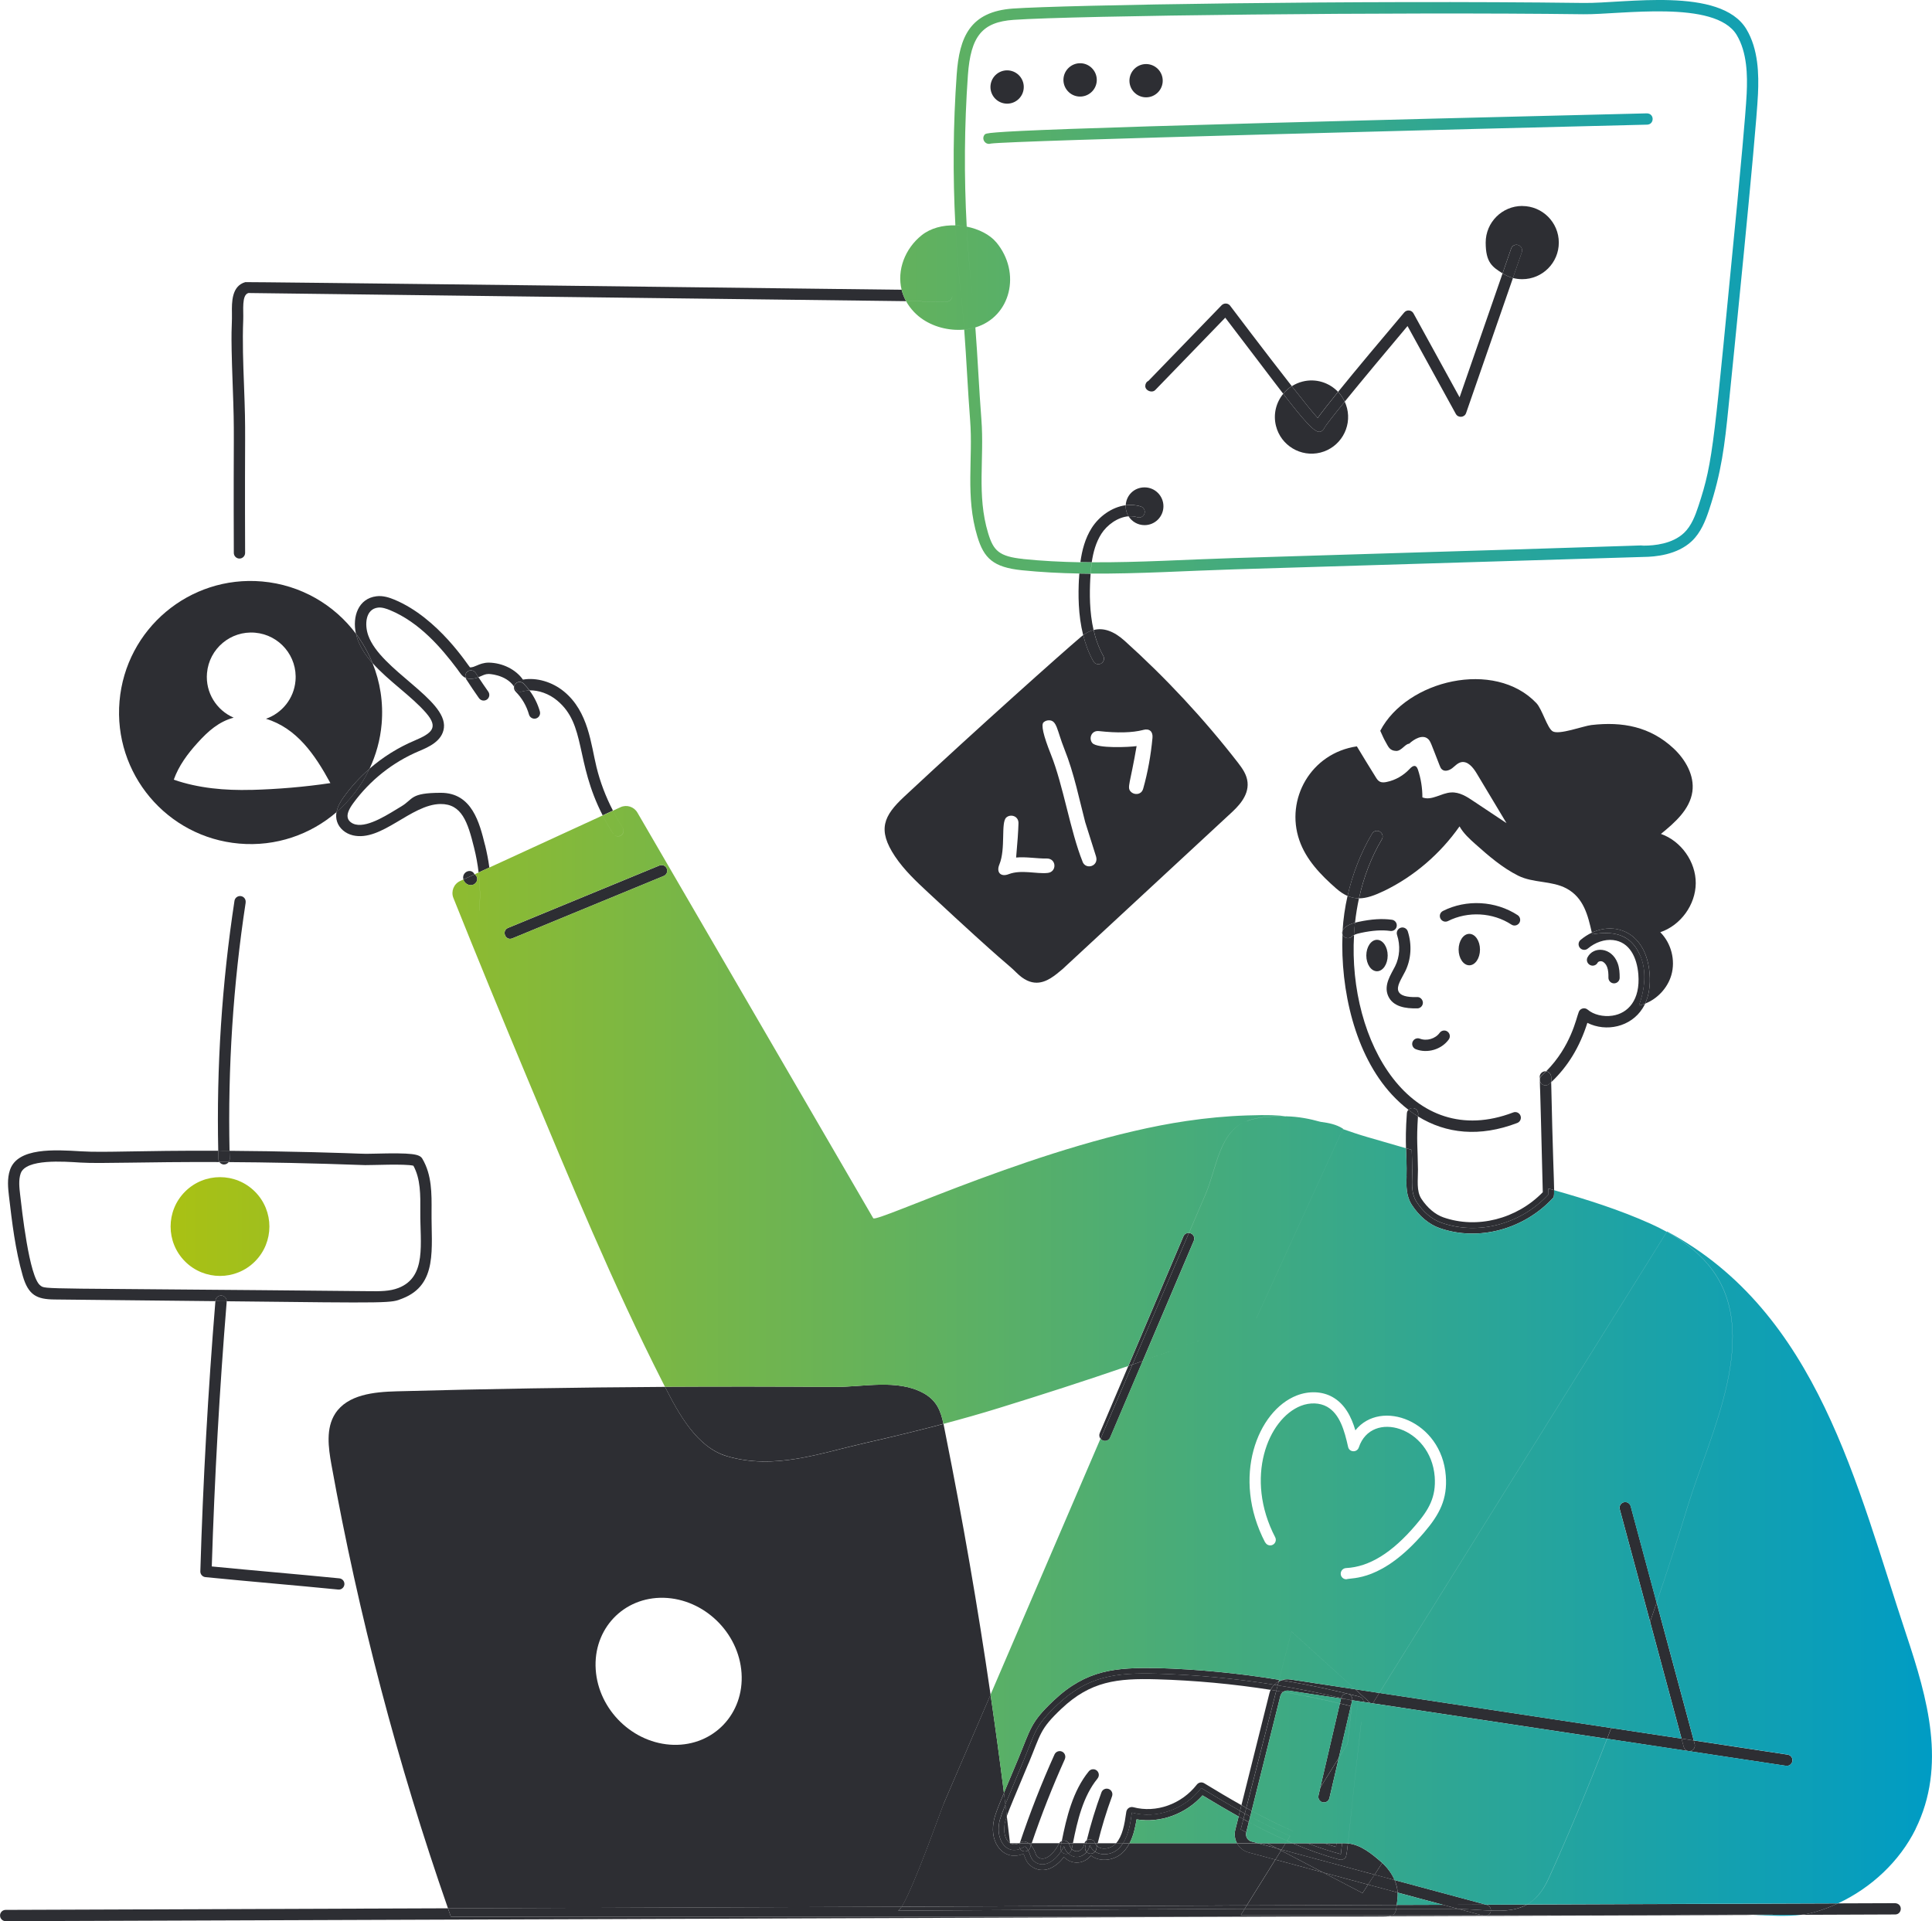 <?xml version="1.0" encoding="UTF-8"?>
<svg id="Layer_1" data-name="Layer 1" xmlns="http://www.w3.org/2000/svg" version="1.1" xmlns:xlink="http://www.w3.org/1999/xlink" viewBox="0 0 3796.8 3775.9">
  <defs>
    <style>
      .cls-1 {
        fill: url(#Nieuw_verloopstaal_1);
      }

      .cls-1, .cls-2, .cls-3 {
        stroke-width: 0px;
      }

      .cls-2 {
        fill: none;
      }

      .cls-3 {
        fill: #2d2e33;
      }
    </style>
    <linearGradient id="Nieuw_verloopstaal_1" data-name="Nieuw verloopstaal 1" x1="335.2" y1="1882.7" x2="3796.8" y2="1882.7" gradientUnits="userSpaceOnUse">
      <stop offset="0" stop-color="#a9c114"/>
      <stop offset="1" stop-color="#009cc4"/>
    </linearGradient>
  </defs>
  <path class="cls-2" d="M1304.4,3140.2c-79.1-1.9-138.9,61.2-133.7,141,5.3,79.8,73.8,146,152.9,148,79.1,1.9,138.9-61.2,133.6-141-5.3-79.8-73.8-146-152.9-148Z"/>
  <path class="cls-2" d="M1942,1047.9c10.3,34.2,21.1,45.8,68.9,50.7,37.1,3.8,74.7,5.7,112.4,6.4,3.1-23.3,9.3-47,22.4-67.5,14-21.9,39.1-40.7,66.6-44.4,1-19.6,17.2-35.1,37-35.1s37.1,16.6,37.1,37.1-16.6,37.1-37.1,37.1-24.8-6.9-31.4-17.3c-21.6,1.7-42.4,17.2-53.5,34.6-10.6,16.6-15.9,35.9-18.8,55.9,93.1.5,187.4-5.5,279.1-8.3,1023.4-31.1,762.7-24.4,805.8-24.4s56-3.4,78.9-25.1c14.6-13.9,22.2-34.4,28.2-52.5,30.3-91.4,30-121.9,76.9-601.2,3.6-37.9,16.1-169.3,18-209.6,1.7-35.8,1-81.2-19.7-115.4-42.3-69.8-228.4-39.8-301.1-40.6-366.5-4.7-1000.7,2.6-1119.7,11-61.8,4.4-84.5,31.9-90,109.1-7,98.8-7.8,198.3-2.3,297.4,24,4.8,45.7,15.8,58.3,31,49.6,59.9,28.3,146.3-41.1,167.2,4.7,60.3,7.1,120.4,11.8,180.1,6.1,78.2-9.4,149.2,13.3,224.1ZM2991.6,548.7c-6.4,0-12.6-.8-18.4-2.4l-92.1,265.5c-3.2,9.2-15.7,9.9-20.2,1.7l-94.9-172.7c-39.1,46.3-89,106.1-123.4,148.5,1.9,4,3.4,8.3,4.5,12.8,9.7,38.5-13.7,77.6-52.3,87.3-38.5,9.7-77.6-13.7-87.3-52.3-5.8-23,.2-46.2,14.2-63.2-27.8-36-64.8-85.5-113.9-149.5l-137.5,142.1c-6.4,6.6-19.7,1.4-19.7-7.7s2.4-8.5,6.2-10.2l143.9-148.7c4.2-4.4,11.7-4.6,16.1.2.2.2,69.7,92.3,121.8,158.9,6.4-4.1,13.5-7.2,21.2-9.1,26.1-6.6,52.4,2.1,69.7,20.3,35.5-43.9,85.3-103.2,129.9-156,5.1-6,14.5-4.9,18.2,1.8l90.6,165,84.5-243.6c-19.9-12.8-33.1-35.1-33.1-60.6,0-39.7,32.2-71.9,71.9-71.9s71.9,32.2,71.9,71.9-32.2,71.9-71.9,71.9ZM2242.7,127.4c17.3-5.3,35.6,4.5,40.8,21.8,5.3,17.3-4.5,35.6-21.8,40.8-17.3,5.3-35.6-4.5-40.8-21.8-5.3-17.3,4.5-35.6,21.8-40.8ZM2101.1,132.5c13.6-11.9,34.2-10.6,46.2,2.9,11.9,13.6,10.6,34.2-2.9,46.2-13.6,11.9-34.2,10.6-46.2-2.9-11.9-13.6-10.6-34.2,2.9-46.2ZM1964,142c16-8.4,35.8-2.2,44.2,13.8,8.4,16,2.2,35.8-13.8,44.2-16,8.4-35.8,2.2-44.2-13.8-8.4-16-2.2-35.8,13.8-44.2ZM1947.1,282.1c-10.7,3.5-19.1-9.4-11.9-17.8,4.2-4.9,9-10.4,1301.2-41.6,15.3.4,14.7,21.8.5,22.2-346.8,8.4-1250.4,31.2-1289.9,37.2Z"/>
  <path class="cls-2" d="M2146.9,1460.5c9.7,10.9,72.5,8,86.9,5.9-12.7,74.3-19.2,80.9-11.8,89.2,5,5.6,14.6,6.9,20.5,1.6,2-1.8,3.5-4.4,4.4-7.8,8.9-31.8,14.9-65,18.1-99.5,1-11.9-5.7-18.7-18.4-15.3-21.5,5.5-50.4,6.3-86.7,2.2-15.3-1.8-20.7,15-13,23.6Z"/>
  <path class="cls-2" d="M2132.8,1616c-11-41.1-21.8-96.1-41-143.9-14.8-37-14.4-56.3-30.1-56.4-4,0-7.6,1.2-10.6,3.8-5.5,4.5-.8,25.7,14.3,63.4,24.1,60.4,38.1,150.8,62.2,210.6,6.3,16.8,32.6,9,26.5-10.4l-21.2-67.1Z"/>
  <path class="cls-2" d="M440.6,2288.6c-.1,0-.2,0-.3,0-3.8,0-7.1-1.9-9.1-4.8-150-.6-232.8,3.5-273.1,1-32.6-2-107.3-7.9-117.5,21.4-4.4,12.8-2.6,28.3-1,41.9,3.2,27.2,17.7,162.3,39.7,178.3,11.5,8.3-13,4.6,647.7,11.2,19.2.2,39,.4,56.2-6.4,55.9-22,42.2-87.3,42.8-149.9.3-33,.6-64.3-13.6-90.3-15.5-4.1-83.9-.9-94.8-1.2-106.3-3.9-194.9-5.5-268.2-5.9-1.9,2.8-5.1,4.6-8.8,4.7ZM501,2479.3c-37.9,37.9-99.4,37.9-137.3,0-37.9-37.9-37.9-99.4,0-137.3,37.9-37.9,99.4-37.9,137.3,0,37.9,37.9,37.9,99.4,0,137.3Z"/>
  <path class="cls-2" d="M2486.5,3031.4c2.8,5.4,9.4,7.5,14.8,4.7s7.5-9.4,4.7-14.8c-60.6-116.5-14.5-232.7,50.6-258.3,17.8-6.9,37-6.2,51.3,1.8,25.1,14.1,34.2,46.7,41.4,78.9,2.3,11,17.6,11.6,21.1,1,24.8-74.4,141.3-40.7,149.1,57.5,3,40.1-11.6,65.2-37.4,95.2-46.5,54.6-91.3,82.2-136.9,84.5-6,.3-10.7,5.6-10.4,11.6.3,5.9,5.1,10.4,11,10.4,11.5-3.7,70.2,4.9,153-92.1,30-35.1,46.1-65.2,42.5-111.3-8.2-107.8-127.6-152.2-177.7-89.3-7.9-26.6-20.5-51.8-45.2-65.6-20-11.2-46.2-12.2-70-2.9-77,29.9-128.9,160.7-62.1,288.9Z"/>
  <path class="cls-2" d="M522.7,1412.6c31.3-11.1,54.9-39.5,58-74.7,4.2-48-31.4-90.3-79.4-94.5-48-4.2-90.3,31.4-94.5,79.4-3.3,38.4,18.8,73.2,52.4,87.6-28.9,7.7-49.9,26.2-70.9,49.4-19.4,21.5-37.1,45.2-46.8,72.5,48.7,17,100.8,21.4,152.4,20,51.6-1.4,104.3-5.8,155.4-13.4-30.5-56.1-66.1-107.9-126.6-126.4Z"/>
  <path class="cls-2" d="M1094.5,1376.7c-15.7-13-35.9-20.1-54-19.7,9.3,12.4,16.2,26.4,20.5,41.4,1.7,5.9-1.8,12-7.7,13.7-5.8,1.7-12-1.7-13.7-7.7-4.8-17-13.9-32.7-26.4-45.2-2.6-2.6-3.6-6.3-3-9.7-16.2-24.5-51.9-25.1-50.5-24.7-5.1,0-8.8,1.7-13.6,3.8-1.8.8-3.8,1.7-5.9,2.5,6.3,9.5,12.7,19,19.3,28.3,3.5,5,2.3,11.9-2.7,15.5-5.1,3.6-12,2.3-15.5-2.7-8.7-12.3-17.1-24.8-25.3-37.5-.5-.8-.9-1.6-1.1-2.4-7.7-3.3-11.5-10.7-16.6-17.6-30.8-41.1-73.7-91.3-131.7-115.4-7-2.9-16-6.1-24-5.1-24.4,3-26.6,33.3-19,54.7,24.1,67.8,155.1,125.8,148.7,181.5-3,26.5-30.7,38.1-49.1,45.9-51.5,21.8-96.2,57.1-129.1,102.3-9.5,13.1-12.9,22.5-10.5,29.8,1.8,5.6,7.7,10.3,15,12,26.1,6.1,67.2-22,90.1-35.6,24.1-14.3,49.7-26.6,77.7-26.6,61.3,0,75.9,59.3,86.6,102.6,3.7,14.8,6.5,29.6,8.5,44.4l222.7-102.4c-54.8-106.4-32-178.3-89.8-226Z"/>
  <path class="cls-2" d="M750,1422.7c-2.7,31.6-11.1,61.4-23.9,88.4,26.3-22.9,56.1-41.6,88.5-55.3,34.7-14.6,47.5-25.5,23-54.1-28.3-32.9-74-62.9-105.6-98.5,14.9,36.7,21.6,77.3,17.9,119.4Z"/>
  <path class="cls-2" d="M2161.4,2816.4c2.1-4.9,26.6-62.5,56.1-131.8-84.6,29.2-169.7,56.5-254.4,82.7-36.1,11.2-72.4,21.4-108.8,31.1,1.5,7,2.8,14.3,4.3,21.9,33.1,165.5,62.7,335.4,88.2,510.3,62.3-145,142.4-331.4,216.1-503.1-2.4-3.1-3.1-7.4-1.4-11.2Z"/>
  <path class="cls-2" d="M3026.1,2121.3c0-1.4,0-2.9,0-4.5-.1-6.1,4.7-11.2,10.9-11.3.5,0,1,0,1.6,0,49-49.5,59.2-104.8,63.7-115.7,2.2-7.9,11.8-10.7,17.9-5.4,11.4,9.8,30.4,14.5,48.5,11.8,30.9-4.6,55-30.9,51-81.1-2.6-32.9-17-64-49.6-67.5-16.7-1.8-35.1,4.4-49.6,16.6-4.7,3.9-11.7,3.4-15.6-1.3-4-4.7-3.4-11.7,1.3-15.6,7-5.9,14.4-10.6,22.1-14.2-7.6-33.8-15.9-68.6-49.6-86.8-29.2-15.7-65.1-10.4-95.1-25.2-31.1-15.6-57.8-38.6-83.8-61.8-11.9-10.4-23.8-21.3-31.5-35.1-37.7,53.7-89.3,98.3-148.3,126.8-18.5,8.8-34.2,14.6-49.2,14.6-3.5,15.8-6.1,31.8-7.8,48,2.1-.6,4.4-1.2,6.9-1.7,25.6-5.5,46.4-6.8,65.7-4.1,6.1.8,10.3,6.4,9.5,12.5-.8,6.1-6.4,10.3-12.5,9.5-16.6-2.3-35-1.1-58,3.8-4.6,1-9.6,2.2-13.6,4.2-12.2,209.7,112.2,425.3,312.8,348.6,5.7-2.2,12.1.7,14.3,6.4,2.2,5.7-.7,12.1-6.4,14.3-73.8,28.2-139.8,21.2-194.9-12.8-3.3,48.1-.6,60.1,0,104.2.1,21.2-3.3,42.4,6.7,57.7,11.6,17.7,27.3,31,43.2,36.5,66.3,23.2,144.2,3.3,195.4-49.4-6.7-271.9-5-181.5-5.8-219.9,0-.7,0-1.4,0-2.1ZM3120,1881.8c11.4-22.4,47.3-20.3,59.1,11.1,3.7,9.7,4.1,19.6,4.1,29,0,6.1-5,11-11.1,11h0c-6.1,0-11.1-5-11-11.1,0-7.2-.3-14.7-2.6-21-2.1-5.5-5.9-9.8-10-11.1-3.2-1.1-7.4.1-8.5,2.4-2.8,5.4-9.4,7.6-14.9,4.8-5.5-2.8-7.6-9.5-4.8-14.9ZM2706.1,1908.9c-11.6,0-21-13.8-21-30.9s9.4-30.9,21-30.9,21,13.8,21,30.9-9.4,30.9-21,30.9ZM2728.2,1957.6c-9.6-21.6,5.6-42.6,13.6-58.5,9.2-18.4,10.5-40.9,3.8-61.7-1.9-5.8,1.3-12.1,7.1-14,5.7-1.9,12.1,1.3,14,7.1,8.5,26.3,6.7,54.9-5,78.5-7.5,15-17.8,29.3-13.2,39.6,3.6,8.1,15.2,11.6,36.5,11.1,5.7-.7,11.2,4.7,11.4,10.8.2,6.1-4.7,11.2-10.8,11.4-23,.7-47.9-3.1-57.3-24.2ZM2847.2,2043c-14.2,19.7-42,28-64.8,19.1-5.7-2.2-8.5-8.7-6.3-14.4,2.2-5.7,8.7-8.5,14.4-6.3,13.4,5.2,30.4.2,38.8-11.4,3.6-5,10.5-6.1,15.5-2.5,5,3.6,6.1,10.5,2.5,15.5ZM2887.5,1897.3c-11.6,0-21-13.8-21-30.9s9.4-30.9,21-30.9,21,13.8,21,30.9-9.4,30.9-21,30.9ZM2985.7,1813.9c-3.4,5.1-10.2,6.6-15.4,3.2-36.6-24-85.6-26.7-124.6-7-5.5,2.8-12.1.6-14.9-4.9-2.8-5.5-.6-12.1,4.9-14.9,46-23.3,103.6-20,146.8,8.2,5.1,3.4,6.6,10.2,3.2,15.4Z"/>
  <path class="cls-2" d="M2056.8,1687.3c-18.2.4-40.6-3.8-59.9-1.9,2.7-29.5,4.2-51.7,4.6-66.6.9-15.2-15.6-19.6-23.9-12.1-11.1,10-.7,61-13.6,92.3-6.6,15.8,3,25.2,18.5,19,24.6-9.3,54.4,0,76.1-2.3,18.8-1.6,17.9-28.8-1.8-28.4Z"/>
  <path class="cls-2" d="M2497.1,3321.3c-74.2-11.6-149-18.5-223.7-20.7-78.2-2.2-130.1,3.7-187.4,57.8-42.9,40.4-40.4,49.2-64.6,107.3-25.6,61.6-37.3,88.7-42.8,104,2.1,17.6,4.2,35.2,6.3,52.8.2.1.4.2.6.3h16.9c.6-.3,1.3-.6,1.9-1,19.8-59,42.6-117.4,68-173.6,2.5-5.6,9.1-8.1,14.7-5.5,5.6,2.5,8.1,9.1,5.5,14.7-24.2,53.7-46.1,109.3-65.2,165.5h54.1c1.3-2.2,3.1-3.6,5.2-4.5,9-45.2,21.4-98.2,53.1-136.9,3.9-4.7,10.9-5.4,15.6-1.5,4.7,3.9,5.4,10.9,1.5,15.6-28.5,34.8-39.7,82.9-48.5,127.3h22.7c.8-2.7,2.6-4.7,4.7-6,7.8-31.9,17.5-63.5,28.8-94.1,2.1-5.7,8.5-8.7,14.2-6.6,5.7,2.1,8.7,8.5,6.6,14.2-11.1,30.1-20.6,61.1-28.2,92.4h35.9c12.7-14.6,16.7-36.6,20.1-61.8.9-6.7,7.5-10.9,13.8-9.2,44.7,11.9,94.9-5.9,124.8-44.4,3.5-4.5,9.7-5.6,14.5-2.7,23.3,14.2,47.8,28.8,73.2,43.1l54.9-219.6c.6-2.4,1.5-4.8,2.5-7Z"/>
  <path class="cls-3" d="M953.1,1660.8c-10.7-43.4-25.4-102.6-86.6-102.6s-53.7,12.3-77.7,26.6c-22.9,13.6-64.1,41.8-90.1,35.6-7.3-1.7-13.2-6.4-15-12-2.4-7.3,1-16.8,10.5-29.8,33-45.1,77.6-80.5,129.1-102.3,18.3-7.7,46-19.4,49.1-45.9,6.4-55.7-124.7-113.6-148.7-181.5-7.6-21.4-5.4-51.7,19-54.7,8-1,17,2.2,24,5.1,58,24.1,100.8,74.3,131.7,115.4,5.2,6.9,8.9,14.3,16.6,17.6-1.6-4.7,0-10.1,4.4-13,5.2-3.3,12-1.8,15.3,3.3,1.8,2.8,3.7,5.6,5.5,8.4,2.1-.8,4.1-1.7,5.9-2.5,4.8-2.1,8.5-3.8,13.6-3.8-1.5-.4,34.3.2,50.5,24.7.4-2.2,1.4-4.3,3.1-6,4.3-4.3,11.4-4.3,15.7,0,4.2,4.2,8,8.7,11.6,13.4,18.1-.4,38.3,6.7,54,19.7,57.8,47.7,35,119.6,89.8,226l20.2-9.3c-14.2-27.4-25.1-56-32.3-85.4-11.1-45-15.6-108.8-63.7-148.5-23.5-19.4-54.4-28.2-80.9-23.6-14-19.9-40-33-67.4-33.4-9.9.1-17.4,3.1-23.3,5.7-10.5,4.7-11.4,3.2-13.3,3.7-3-2.3-61.9-97.2-148.7-133.2-9.5-3.9-22.2-8.3-35.2-6.6-35.5,4.4-47.8,39.7-40.3,73.6,13.2,17.6,24.1,36.9,32.5,57.5,31.6,35.6,77.3,65.6,105.6,98.5,24.5,28.5,11.7,39.4-23,54.1-32.4,13.7-62.2,32.4-88.5,55.3-15.6,32.8-37.8,61.7-64.8,85-1.1,6.2-1,12.6,1.2,19.2,4.3,13,16.2,23.2,31.1,26.7,56.4,13.1,113.8-60.7,171.8-61.6,42-.5,53.8,35.1,66.4,86.4,4,16,6.9,32,8.8,48.1l21.1-9.7c-2-14.8-4.9-29.6-8.5-44.4Z"/>
  <path class="cls-3" d="M3304.6,3417.1l24,3.6-72.9-270.8c-4.3,12.5-8.6,25-12.9,37.5l61.8,229.7Z"/>
  <path class="cls-3" d="M3191,2952.6c-5.9,1.6-9.4,7.7-7.8,13.6l59.6,221.2c4.3-12.5,8.6-25,12.9-37.5l-51-189.5c-1.6-5.9-7.6-9.4-13.6-7.8Z"/>
  <path class="cls-3" d="M2162.8,2827.7c21.6-50.3,42.7-99.4,62.6-145.8-2.7.9-5.3,1.9-8,2.8-29.4,69.3-53.9,126.9-56.1,131.8-1.7,3.9-1,8.1,1.4,11.2Z"/>
  <path class="cls-3" d="M2162.8,2827.7c1.1,1.4,2.6,2.6,4.3,3.4,5.6,2.4,12.1,0,14.6-5.7,2.4-5.4,31.2-73.2,64-150.5-6.8,2.4-13.5,4.7-20.3,7.1-19.9,46.4-41,95.5-62.6,145.8Z"/>
  <path class="cls-3" d="M2336.6,2423.2c-4.6-.3-9,2.3-10.9,6.7-1,2.3-61,143.6-108.2,254.7,2.7-.9,5.3-1.8,8-2.8,45.4-105.7,84.8-197.5,111.1-258.7Z"/>
  <path class="cls-3" d="M2245.7,2674.8c44.6-104.9,96.6-227.5,100.4-236.2,2.4-5.6-.2-12.1-5.9-14.5-1.2-.5-2.4-.8-3.7-.8-26.3,61.2-65.7,153-111.1,258.7,6.8-2.3,13.5-4.7,20.3-7.1Z"/>
  <path class="cls-3" d="M2924.8,3763.8c-1.5,1-3.3,1.6-5.1,1.8,206.7-.7,387.8-1.4,526.4-1.9-7.7-.3-15.3-.5-22.8-.5-137.1,0-226.6.4-498.4.6Z"/>
  <path class="cls-3" d="M3539.7,3763.4c97.3-.3,162.2-.6,184.7-.7,13.7,0,15.7-21,0-22.2l-112.3.4c-15,7-30.4,12.7-46.1,17.2-8.4,2.4-17.2,4.1-26.2,5.2Z"/>
  <path class="cls-3" d="M2910.7,3763.8c-51.2,0-108.7,0-173.9.1-2,1.1-4.5,1.9-7.7,2.3,64.9-.2,128-.5,188.9-.7-.7,0-1.3-.2-2-.3l-5.2-1.4Z"/>
  <path class="cls-3" d="M880.3,3750.6l-869.2,3.1c-6.1,0-11.1,5-11,11.1,0,6.1,5,11.1,11.1,11.1,111.8-.4,1499.7-5.3,2548.2-9H886c-1.9-5.4-3.8-10.8-5.7-16.2Z"/>
  <path class="cls-3" d="M2853.1,3751.6h-109.2c-1.1,6-2.9,10-7.2,12.3,65.2,0,122.7,0,173.9-.1l-44.8-12.1c-4.2-.1-8.4-.2-12.7-.2Z"/>
  <path class="cls-3" d="M2929.9,3755.1c0,.8-.2,1.6-.4,2.3-.7,2.7-2.5,5-4.7,6.4,271.8-.2,361.3-.6,498.4-.6s15.1.2,22.8.5c33.9-.1,65.2-.2,93.7-.3,9-1.1,17.7-2.8,26.2-5.2,15.7-4.5,31.1-10.3,46.1-17.2l-611,2.2c-20.2,11.4-43.9,13-71.1,12Z"/>
  <path class="cls-3" d="M2921.7,3743.8c5.1,1.4,8.4,6.2,8.2,11.3,27.2,1,50.9-.5,71.1-12l-80.9.3,1.6.4Z"/>
  <path class="cls-3" d="M2743.9,3751.6h109.2c4.3,0,8.5,0,12.7.2l-30-8.1-90.9.3c-.3,2.8-.6,5.3-1,7.6Z"/>
  <path class="cls-3" d="M2785.5,1981.9c6.1-.2,10.9-5.3,10.8-11.4-.2-6.1-5.7-11.5-11.4-10.8-21.2.5-32.9-3.1-36.5-11.1-4.6-10.3,5.7-24.6,13.2-39.6,11.7-23.6,13.5-52.2,5-78.5-1.9-5.8-8.2-9-14-7.1-5.8,1.9-9,8.2-7.1,14,6.8,20.8,5.4,43.3-3.8,61.7-7.9,15.9-23.2,36.9-13.6,58.5,9.4,21.1,34.3,24.9,57.3,24.2Z"/>
  <path class="cls-3" d="M2982.5,1798.6c-43.2-28.2-100.7-31.5-146.8-8.2-5.5,2.8-7.7,9.4-4.9,14.9,2.8,5.5,9.4,7.7,14.9,4.9,39.1-19.7,88-17,124.6,7,5.1,3.4,12,1.9,15.4-3.2,3.3-5.1,1.9-12-3.2-15.4Z"/>
  <path class="cls-3" d="M2775.5,2298.6c.1,22.2-3.7,45,8.5,63.7,12,18.5,29.2,34.2,48.9,40.9,72.2,25.2,155.8,3.1,210.2-55.6-.1-4-.1-7.8-.3-11.7,3.8,1.1,7.6,2.1,11.4,3.2-.2-20.7-2.8-72.6-5.8-212.3-1.3,1.2-2.5,2.4-3.8,3.5-4.5,4.1-11.5,3.8-15.7-.8-1.6-1.8-2.6-4-2.8-6.2.8,38.4-.9-51.9,5.8,219.9-51.2,52.7-129.1,72.6-195.4,49.4-15.9-5.5-31.6-18.8-43.2-36.5-10-15.3-6.6-36.6-6.7-57.7-.5-44.1-3.2-56.1,0-104.2-6.4-4-12.7-8.3-18.8-13-1.7,1.8-2.8,4.2-3,6.8-2.3,31.1-2.2,51.2-1.7,68.7,3.8,1.1,7.5,2.2,11.3,3.3.3,12.9.9,25.7,1,38.6Z"/>
  <path class="cls-3" d="M3026,2116.8c0,1.7,0,3.2,0,4.5.2-2.7,1.4-5.4,3.6-7.4,3-2.8,5.9-5.6,8.7-8.4-.5,0-1-.1-1.6,0-6.1.1-11,5.2-10.9,11.3Z"/>
  <path class="cls-3" d="M2764.2,2311.5c-.6,19.2-1.1,39,10.5,56.8,14.4,22.1,33.8,38.2,54.5,45.4,77,26.9,166,1.9,222-58.5,2.3-2.4,3.1-2.8,2.9-16.1-3.8-1.1-7.6-2.1-11.4-3.2.1,4,.1,7.8.3,11.7-54.4,58.7-138.1,80.8-210.2,55.6-19.7-6.7-36.8-22.4-48.9-40.9-12.2-18.6-8.4-41.5-8.5-63.7-.1-12.9-.7-25.7-1-38.6-3.8-1.1-7.5-2.2-11.3-3.3.5,18.1,1.6,33.3,1,54.8Z"/>
  <path class="cls-3" d="M3222.6,1876.4c-18.9-42.2-54.4-46.7-93.6-40.1-.2-1.1-.5-2.2-.7-3.2-7.7,3.6-15.1,8.3-22.1,14.2-4.7,3.9-5.3,10.9-1.3,15.6,4,4.7,11,5.3,15.6,1.3,14.5-12.2,33-18.5,49.6-16.6,32.6,3.6,47,34.7,49.6,67.5,4,50.2-20.1,76.5-51,81.1-18.1,2.7-37.1-2-48.5-11.8-6.1-5.3-15.8-2.4-17.9,5.4-4.5,10.9-14.7,66.2-63.7,115.7,5.2.6,9.6,5.2,9.8,10.8,0,3.5.1,7,.2,10.5,32.7-30.9,55.9-69.1,70.9-116.5,36.8,18.5,85.2,8.3,108.5-28.5,1.9-2.9,3.5-6,5.1-9.3-3.9,1.5-8,2.8-12.1,3.7,11.6-32.1,15.8-68.8,1.8-99.9Z"/>
  <path class="cls-3" d="M3026.2,2123.4c0-.6,0-1.3,0-2.1,0,.7,0,1.4,0,2.1Z"/>
  <path class="cls-3" d="M3038.5,2105.5c-2.8,2.8-5.7,5.6-8.7,8.4-2.2,2-3.4,4.7-3.6,7.4,0,.7,0,1.4,0,2.1.3,2.2,1.2,4.4,2.8,6.2,4.1,4.5,11.1,4.9,15.7.8,1.3-1.2,2.6-2.3,3.8-3.5,0-3.4-.1-6.9-.2-10.5-.1-5.6-4.6-10.1-9.8-10.8Z"/>
  <path class="cls-3" d="M2776.8,2177.8c6.1.4,10.7,5.8,10.3,11.9-.1,1.6-.2,3.1-.3,4.6,55.1,34,121.1,41,194.9,12.8,5.7-2.2,8.6-8.6,6.4-14.3-2.2-5.7-8.6-8.6-14.3-6.4-200.6,76.7-325.1-138.9-312.8-348.6-1.7.8-3.2,1.8-4.4,3-6.4,6.1-15.9,2.4-18.3-4.4-4.3,108,24,236.1,97.2,315.1,10.3,11.1,21.2,21.1,32.6,29.8,2.2-2.4,5.5-3.8,8.9-3.5Z"/>
  <path class="cls-3" d="M2662.9,1813.5c1.8-16.1,4.4-32.2,7.8-48-7.6,0-14.9-1.4-22.5-4.6-5.1,22.6-8.4,45.5-9.7,68,2.3-5.4,9.4-11.2,24.4-15.4Z"/>
  <path class="cls-3" d="M2787,2189.7c.4-6.1-4.1-11.4-10.3-11.9-3.4-.3-6.6,1.1-8.9,3.5,6.1,4.7,12.4,9,18.8,13,.1-1.5.2-3,.3-4.6Z"/>
  <path class="cls-3" d="M2638.5,1828.9c-1.1,2.7-1.1,5.2-.4,7.4,0-.6,0-1.2,0-1.8,0-1.9.2-3.8.3-5.7Z"/>
  <path class="cls-3" d="M2732.4,1829.7c6.1.8,11.7-3.4,12.5-9.5.8-6.1-3.4-11.7-9.5-12.5-19.2-2.7-40.1-1.3-65.7,4.1-2.5.5-4.8,1.1-6.9,1.7-.9,8-1.6,16.1-2,24.2,4-2,9-3.2,13.6-4.2,23-4.9,41.4-6.1,58-3.8Z"/>
  <path class="cls-3" d="M2656.5,1840.7c1.2-1.2,2.7-2.2,4.4-3,.5-8.1,1.1-16.2,2-24.2-15,4.2-22,10-24.4,15.4-.1,1.9-.2,3.8-.3,5.7,0,.6,0,1.2,0,1.8,2.4,6.8,11.9,10.4,18.3,4.4Z"/>
  <path class="cls-3" d="M2711.8,1634.5c5.3,3.1,7,9.9,3.9,15.2-21.1,35.4-35.9,74.8-44.9,115.9,15,0,30.7-5.8,49.2-14.6,59-28.5,110.6-73.1,148.3-126.8,7.8,13.8,19.7,24.6,31.5,35.1,26,23.2,52.7,46.2,83.8,61.8,29.9,14.8,65.9,9.5,95.1,25.2,33.7,18.2,42,53.1,49.6,86.8,48.9-22.8,107.2,1.4,113.5,80.3,1.8,22.9-1.2,42.8-8.9,59.2,24.4-9.6,44.2-30.7,51.6-56,8.5-29.2-.1-62.8-21.7-84.4,40.1-13.5,69.4-54,69.7-96.2.3-42.1-28.6-83-68.4-97,27.4-22.3,56.9-48.1,61.8-83.3,4.3-31.7-13.6-62.9-37-84.8-45.9-42.8-100.4-53-161.5-45.9-15.8,1.8-64,20.1-76.3,12.2-10.6-6.7-20.5-43.4-31.7-55.2-82.1-86.7-254.9-45.4-306.9,54.3,3.5,7.5,6.6,15.1,9.7,20.4,6,10.1,7.9,18.8,21.7,19.2,10,.3,17.9-14.1,25.2-14.1,10.3-9.4,26.4-18.8,37-9.7,5.3,4.4,6.3,9.8,23,52.2,1.2,2.9,2.3,6.2,5,8.2,5.4,4.5,13.9,1.8,19.7-2.6,5.6-4.4,10.7-10.3,17.8-11.9,12.9-2.6,23.3,10.3,30.2,21.7,19.7,32.9,39.2,65.4,58.8,98.1-21.4-14.4-43-28.6-64.6-43-13.3-9.1-28-18.3-44.2-17.3-19.5,1-38.3,16.9-56.5,9.7,0-18.5-2.9-37-8.8-54.6-3.3-10-9.4-8.9-16.4-1.2-12,12.8-27.7,21.9-44.7,25.4-4.5,1-9.5,1.6-13.8-.6-3.7-1.8-6.2-5.7-8.4-9.4-12.3-20-24.8-39.8-36.7-59.9-90.6,13.3-140.8,103.9-113.1,184.3,13.2,38.6,42.4,68.7,72.6,95.1,7.7,6.7,15,11.5,22.2,14.6,9.9-43.5,26.4-86,48.3-122.6,3.1-5.3,10-7,15.2-3.8Z"/>
  <path class="cls-3" d="M3241.8,1913.4c-6.4-79-64.7-103.2-113.5-80.3.2,1.1.5,2.2.7,3.2,39.2-6.6,74.7-2.2,93.6,40.1,14.1,31.1,9.8,67.8-1.8,99.9,4.1-.9,8.2-2.2,12.1-3.7,7.7-16.4,10.7-36.2,8.9-59.2Z"/>
  <path class="cls-3" d="M2715.6,1649.7c3.1-5.3,1.4-12.1-3.9-15.2-5.2-3.1-12.1-1.4-15.2,3.8-21.8,36.7-38.4,79.1-48.3,122.6,7.5,3.2,14.9,4.6,22.5,4.6,9-41.1,23.8-80.5,44.9-115.9Z"/>
  <path class="cls-3" d="M2844.7,2027.5c-5-3.6-11.9-2.5-15.5,2.5-8.4,11.6-25.4,16.6-38.8,11.4-5.7-2.2-12.1.6-14.4,6.3-2.2,5.7.6,12.1,6.3,14.4,22.8,8.9,50.6.6,64.8-19.1,3.6-5,2.5-11.9-2.5-15.5Z"/>
  <path class="cls-3" d="M2002.4,3622.8h1.6c.1-.3.2-.7.3-1-.7.4-1.3.7-1.9,1Z"/>
  <path class="cls-3" d="M2131.1,3622.8h3.3c.5-2,.9-4,1.4-6-2.1,1.3-3.8,3.3-4.7,6Z"/>
  <path class="cls-3" d="M2021.4,3465.6c24.2-58,21.7-66.8,64.6-107.3,57.3-54.1,109.2-60,187.4-57.8,74.8,2.2,149.6,9.1,223.7,20.7,1.8-3.8,4.2-7.2,7.1-10.1-76.4-12.2-153.4-19.5-230.6-21.7-81-2.3-135.7,4.5-195.3,60.7-44.6,42-42.9,52.6-67.2,111.2-17.3,41.4-28.4,67.6-35.4,85.1,1,7.7,1.9,15.4,2.8,23.1,5.5-15.4,17.1-42.4,42.8-104Z"/>
  <path class="cls-3" d="M1984.9,3622.8h.5c-.2-.1-.4-.2-.6-.3,0,.1,0,.2,0,.3Z"/>
  <path class="cls-3" d="M2081.5,3622.8h4.3c.3-1.5.6-3,.9-4.5-2.1.8-3.9,2.3-5.2,4.5Z"/>
  <path class="cls-3" d="M2360.7,3514.2c25.1,15.3,50.5,30.4,76.2,44.8l2.8-11.1c-25.4-14.3-49.9-28.9-73.2-43.1-4.8-2.9-11-1.8-14.5,2.7-30,38.5-80.1,56.3-124.8,44.4-6.3-1.7-12.9,2.5-13.8,9.2-3.5,25.2-7.5,47.2-20.1,61.8h13.8c10.9-17,14.5-39.3,17.3-60.3,49,13.1,103.9-6.3,136.4-48.3Z"/>
  <path class="cls-3" d="M2011.2,3461.4c24.2-58.6,22.6-69.2,67.2-111.2,59.6-56.2,114.3-63,195.3-60.7,77.2,2.2,154.2,9.5,230.6,21.7,2.6-2.6,5.5-4.7,8.6-6.4l.8-3.3c-79.4-13-159.6-20.8-239.7-23.1-80.5-1-138.1,2.3-203.3,63.8-45.8,43.2-45,55.2-69.8,114.9-12,28.8-21.1,50.2-28,66.7,1,7.5,1.9,15.1,2.8,22.7,7.1-17.5,18.1-43.7,35.4-85.1Z"/>
  <path class="cls-3" d="M2363.1,3528.6c22.7,13.7,46.4,27.8,71,41.5l2.8-11.2c-25.7-14.4-51.1-29.5-76.2-44.8-32.6,42-87.4,61.3-136.4,48.3-2.8,21-6.4,43.3-17.3,60.3h12.8c7.8-14.8,11.4-31.8,13.8-46.9,46.8,7.7,96.6-10.3,129.6-47.2Z"/>
  <path class="cls-3" d="M2092.6,3457.3c2.5-5.6,0-12.2-5.5-14.7-5.6-2.5-12.1,0-14.7,5.5-25.4,56.3-48.3,114.7-68,173.6.3-.2.6-.3,1-.5,5.2-3.2,11.1-2.2,16.3,1.6h5.8c19.1-56.2,41-111.8,65.2-165.5Z"/>
  <path class="cls-3" d="M2005.3,3621.2c-.3.2-.6.4-1,.5-.1.3-.2.7-.3,1h17.6c-5.2-3.8-11.1-4.8-16.3-1.6Z"/>
  <path class="cls-3" d="M2156.9,3495.4c3.9-4.7,3.2-11.7-1.5-15.6-4.7-3.9-11.7-3.2-15.6,1.5-31.7,38.7-44.1,91.7-53.1,136.9,4.9-2,10.9-.3,13.8,4.5h8c8.8-44.4,20-92.6,48.5-127.3Z"/>
  <path class="cls-3" d="M2086.7,3618.3c-.3,1.5-.6,3-.9,4.5h14.7c-2.9-4.8-8.9-6.5-13.8-4.5Z"/>
  <path class="cls-3" d="M2185.4,3530.3c2.1-5.7-.8-12.1-6.6-14.2-5.8-2.1-12.1.8-14.2,6.6-11.3,30.6-21,62.2-28.8,94.1,5.4-3.3,13.5-1.7,16.2,5.5,0,.2.1.3.2.5h5c7.7-31.3,17.1-62.4,28.2-92.4Z"/>
  <path class="cls-3" d="M2135.8,3616.8c-.5,2-.9,4-1.4,6h17.9c0-.2-.2-.3-.2-.5-2.7-7.2-10.8-8.7-16.2-5.5Z"/>
  <path class="cls-3" d="M3124.9,1896.7c5.5,2.8,12.1.6,14.9-4.8,1.1-2.2,5.3-3.4,8.5-2.4,4.1,1.4,8,5.6,10,11.1,2.4,6.3,2.7,13.9,2.6,21,0,6.1,4.9,11.1,11,11.1h0c6.1,0,11.1-4.9,11.1-11,0-9.3-.4-19.3-4.1-29-11.8-31.3-47.6-33.5-59.1-11.1-2.8,5.5-.6,12.1,4.8,14.9Z"/>
  <path class="cls-3" d="M2919.7,3765.6c-.6,0-1.2,0-1.8,0,.6,0,1.2,0,1.8,0Z"/>
  <path class="cls-3" d="M2508.2,3323c-3.7-.6-7.4-1.2-11.1-1.8-1,2.2-1.9,4.5-2.5,7l-54.9,219.6c3.2,1.8,6.3,3.6,9.5,5.3l58.9-230.1Z"/>
  <polygon class="cls-3" points="2697.9 3347.8 2710.6 3327.3 2663.3 3320.1 2693.1 3347.1 2697.9 3347.8"/>
  <path class="cls-3" d="M2459.4,3619.3c-7.6-2-12.2-9.9-10.3-17.6v-.5c.1,0-10.7-5.7-10.7-5.7l5.2-20.2c-3.2-1.7-6.3-3.5-9.4-5.2l-6.6,26.2c-2.3,9.2-.8,18.6,3.4,26.4h41.2l-12.8-3.5Z"/>
  <path class="cls-3" d="M3322.6,3441.3c-5.9,1.6-12-1.9-13.6-7.8l-4.4-16.4-138.1-20.9c-2.7,7.1-5.5,14.2-8.2,21.2l351.5,53.1c6.1.9,11.7-3.3,12.6-9.3.9-6.1-3.2-11.7-9.3-12.6l-184.6-27.9,1.9,7c1.6,5.9-1.9,12-7.8,13.6Z"/>
  <path class="cls-3" d="M2710.6,3327.3l-12.8,20.5,460.4,69.6c2.7-7,5.5-14.1,8.2-21.2l-455.8-68.9Z"/>
  <path class="cls-3" d="M2835.9,3743.7l84.2-.3-179.4-48.3c3.4,7.9,5.5,16.1,6,24.6l89.2,24Z"/>
  <path class="cls-3" d="M3309,3433.5c1.6,5.9,7.7,9.4,13.6,7.8,5.9-1.6,9.4-7.7,7.8-13.6l-1.9-7-24-3.6,4.4,16.4Z"/>
  <path class="cls-3" d="M2910.7,3763.8l5.2,1.4c.7.2,1.3.3,2,.3.6,0,1.2,0,1.8,0,1.9-.2,3.6-.8,5.1-1.8-4.7,0-9.4,0-14.2,0Z"/>
  <path class="cls-3" d="M2910.7,3763.8c4.8,0,9.5,0,14.2,0,2.2-1.4,3.9-3.7,4.7-6.4.2-.8.3-1.6.4-2.3-19.5-.7-40.8-2.7-64-3.3l44.8,12.1Z"/>
  <path class="cls-3" d="M2921.7,3743.8l-1.6-.4-84.2.3,30,8.1c23.2.6,44.5,2.6,64,3.3.3-5.1-3.1-9.9-8.2-11.3Z"/>
  <path class="cls-3" d="M2449.2,3553.2c-3.2-1.8-6.4-3.5-9.5-5.3l-2.8,11.1c3.2,1.8,6.3,3.5,9.5,5.3l2.8-11.1Z"/>
  <path class="cls-3" d="M2508.2,3323l2.8-10.8c-2.2-.4-4.5-.7-6.7-1.1-2.9,2.9-5.3,6.3-7.1,10.1,3.7.6,7.4,1.2,11.1,1.8Z"/>
  <path class="cls-3" d="M2512.9,3304.7c-3.2,1.7-6.1,3.9-8.6,6.4,2.2.4,4.5.7,6.7,1.1l1.9-7.5Z"/>
  <path class="cls-3" d="M2436.9,3559l-2.8,11.2c3.1,1.7,6.3,3.5,9.4,5.2l2.8-11.1c-3.2-1.7-6.3-3.5-9.5-5.3Z"/>
  <path class="cls-3" d="M2459.8,3558.9l56.3-225.3c.9-3.5,3-6.4,5.7-8.3-4.5-.8-9.1-1.5-13.6-2.3l-58.9,230.1c3.5,1.9,7,3.9,10.5,5.8Z"/>
  <path class="cls-3" d="M2518.6,3302.3c51.3,8.6,102.3,19.3,152.7,32.2,4.9,1.2,8.2,5.6,8.3,10.5l13.4,2-29.8-26.9-127.6-19.3c-5.9-.9-11.7-.3-17.1,1.4Z"/>
  <path class="cls-3" d="M2443.5,3575.4l-5.2,20.2,10.8,5.7,5-20.1c-3.6-1.9-7.1-3.8-10.7-5.8Z"/>
  <path class="cls-3" d="M2532.4,3322.8l103,15.6.2-1.1s0,0,0,0c-41.3-9.8-82.9-18.1-124.7-25l-2.8,10.8c4.5.7,9.1,1.5,13.6,2.3,3-2.1,6.8-3.1,10.6-2.5Z"/>
  <path class="cls-3" d="M2449.2,3553.2l-2.8,11.1c3.5,1.9,7.1,3.9,10.6,5.8l2.8-11.1c-3.5-1.9-7.1-3.8-10.5-5.8Z"/>
  <path class="cls-3" d="M2457,3570c-3.5-1.9-7.1-3.8-10.6-5.8l-2.8,11.1c3.5,1.9,7.1,3.9,10.7,5.8l2.8-11.1Z"/>
  <path class="cls-3" d="M2635.7,3337.2c1.4-5.9,7.3-9.6,13.3-8.2,5.8,1.3,9.4,6.9,8.4,12.7l22.3,3.4c0-4.9-3.4-9.3-8.3-10.5-50.4-12.9-101.4-23.7-152.7-32.2-2,.7-3.9,1.5-5.7,2.5l-1.9,7.5c41.8,6.8,83.4,15.2,124.7,25Z"/>
  <path class="cls-3" d="M1854.5,3545.2c18.9-44,51.8-120.5,92.2-214.4-25.5-174.9-55.1-344.8-88.2-510.3-1.5-7.6-2.8-15-4.3-21.9-51.1,13.5-102.5,25.9-154.1,37.6-90.5,20.5-178,53.3-271.5,25.9-59-17.3-94.7-83.4-121.7-136.3-174.1,1-349.3,3.9-527.5,8.7-44.5,1.2-96.2,6.3-120.6,43.7-18.6,28.8-13.6,66.5-7.5,100.3,53.4,296.1,130,588,229.1,872.2l891.7-3.2c23.3-36.4,76.6-188.3,82.6-202.3ZM1323.6,3429.3c-79.1-2.1-147.6-68.2-152.9-148-5.3-79.8,54.6-142.9,133.7-141,79.1,2.1,147.6,68.2,152.9,148,5.3,79.8-54.6,142.9-133.6,141Z"/>
  <path class="cls-3" d="M2026.1,3626.8c3.3,3.7,6.2,8.5,8.2,14,1.8,5,2.8,7.4,5.8,9.5,14.8,10.3,33.3-10.6,40.9-26.6.2-.3.3-.7.5-1h-54.1c-.5,1.3-.9,2.7-1.4,4Z"/>
  <path class="cls-3" d="M1973.6,3591.3c-1,13.6,3.4,25.9,11.3,31.1-2.1-17.7-4.1-35.3-6.3-52.8-3.6,10.2-4.6,15.2-5.1,21.7Z"/>
  <path class="cls-3" d="M2718.9,3766.8c4,0,7.3-.2,10.1-.6-55.4.2-112,.4-169.7.6h159.6Z"/>
  <path class="cls-3" d="M2106.2,3633.9c2.9,3,6.7,4.9,10.5,4.7,6.4-.3,12.9-6.8,14.1-14.2,0-.6.2-1.1.4-1.7h-22.7c-.7,3.8-1.5,7.5-2.2,11.2Z"/>
  <path class="cls-3" d="M2002.4,3622.8h-16.9c4.6,2.7,10.4,3.1,16.9,0Z"/>
  <path class="cls-3" d="M2155.9,3628.2c8.8,8.4,26.6,6,36-4,.4-.4.8-.9,1.2-1.4h-35.9c-.4,1.8-.9,3.6-1.3,5.4Z"/>
  <polygon class="cls-3" points="2472.2 3622.8 2509.7 3632.9 2490.4 3622.8 2472.2 3622.8"/>
  <path class="cls-3" d="M2506.4,3654.9l-52.7-14.2c-10-2.7-18-9.4-22.7-18h-211.2c-3.1,5.9-6.9,11.5-11.6,16.5-16.5,17.6-45.7,21.7-64.2,7.8-13.6,16.5-37,19-53.2,2.8-8.3,10.8-19.5,20.7-32.5,24.2-10.9,2.9-21.6.9-30.8-5.5-11.7-8.1-12.9-18.7-16.1-25.4-33.4,15.4-62.9-13.6-59.9-53.5,1.2-15.5,5.2-26.9,21.5-65.9-8.2-65-17-129.4-26.3-193.1-40.4,93.9-73.3,170.5-92.2,214.4-5.9,13.9-59.3,165.9-82.6,202.3l678.2-2.4,56.2-90.1Z"/>
  <path class="cls-3" d="M2740.7,3695.1c-5.4-12.7-14.1-24.4-24.3-33.8l-15.1,23.2,39.4,10.6Z"/>
  <path class="cls-3" d="M2746.7,3719.6l-58.1-15.6-10.9,16.7-77.4-40.5-93.9-25.3-56.2,90.1,294.8-1c.4-3.7.8-7.9,1.4-12.7.5-3.9.6-7.8.3-11.7Z"/>
  <path class="cls-3" d="M1428.5,2861.9c93.5,27.5,181.1-5.3,271.5-25.9,51.6-11.7,103-24,154.1-37.6-5.3-25.1-12.9-45.8-39.3-60.4-51.5-28.3-118.7-11.7-174.4-12.2-111.1-.8-222.1-.9-333.7-.3,27,52.9,62.7,119,121.7,136.3Z"/>
  <path class="cls-3" d="M2438.4,3764l7.7-12.4c-72.4.4-681.6,3.6-681.8,3.6,1.9,0,4.5-2.8,7.7-7.8l-891.7,3.2c1.9,5.4,3.8,10.8,5.7,16.2h1673.4c57.7-.2,114.3-.4,169.7-.6,3.2-.5,5.7-1.2,7.7-2.3-85.2,0-183.6,0-298.3,0Z"/>
  <path class="cls-3" d="M1771.9,3747.4c-3.2,5-5.8,7.8-7.7,7.8.1,0,609.4-3.2,681.8-3.6l4.1-6.6-678.2,2.4Z"/>
  <path class="cls-3" d="M2743.9,3751.6h-290.8s-2.4,0-7,0l-7.7,12.4c114.8,0,213.2,0,298.3,0,4.3-2.4,6.1-6.3,7.2-12.3Z"/>
  <path class="cls-3" d="M2743.9,3751.6c.4-2.2.7-4.8,1-7.6l-294.8,1-4.1,6.6c4.6,0,7,0,7,0h290.8Z"/>
  <path class="cls-3" d="M2191.9,3624.1c-9.4,10-27.2,12.5-36,4-.5,2.2-1,4.3-1.5,6.5-.4,1.8-1.2,3.4-2.3,4.7,13.8,9,35.6,5.7,47.9-7.6,2.6-2.8,4.9-5.8,6.9-9h-13.8c-.4.5-.8.9-1.2,1.4Z"/>
  <path class="cls-3" d="M2084.3,3630.5c.5-2.6,1-5.1,1.5-7.8h-4.3c-.2.3-.4.6-.5,1-7.6,15.9-26,36.8-40.9,26.6-3-2.1-4-4.4-5.8-9.5-2-5.5-4.9-10.3-8.2-14-.5,1.5-1,3-1.5,4.5-.8,2.3-2.2,4.1-4,5.5,4.5,8.1,4.3,16.5,13.2,22.7,19.1,13.2,39.8-3,51.8-21.3-1.3-2.2-1.8-4.9-1.3-7.6Z"/>
  <path class="cls-3" d="M2132.8,3629.7c.5-2.3,1.1-4.6,1.6-6.9h-3.3c-.2.5-.3,1.1-.4,1.7-1.2,7.4-7.6,13.9-14.1,14.2-3.8.2-7.6-1.7-10.5-4.7,0,.3-.1.6-.2.8-.7,3.7-3.3,6.7-6.5,8.1,4.9,4.5,11.2,7.1,17.6,6.8,7-.3,13.8-4.1,18.4-9.8-2.5-2.6-3.7-6.4-2.8-10.1Z"/>
  <path class="cls-3" d="M2003.5,3624.3c.2-.5.3-1,.5-1.5h-1.6c-6.6,3.1-12.3,2.7-16.9,0h-.5c0-.1,0-.2,0-.3-8-5.2-12.4-17.5-11.3-31.1.5-6.5,1.4-11.6,5.1-21.7-.9-7.7-1.9-15.4-2.8-23.1-11.3,28.1-12.5,33.8-13.3,44-2.1,28,15.3,53.6,42.2,43.3-1.8-2.7-2.3-6.2-1.2-9.5Z"/>
  <path class="cls-3" d="M2011.3,3643.1c3.2,6.7,4.4,17.3,16.1,25.4,9.3,6.4,19.9,8.4,30.8,5.5,13-3.5,24.3-13.4,32.5-24.2,16.2,16.2,39.6,13.7,53.2-2.8,18.5,13.9,47.7,9.8,64.2-7.8,4.7-5,8.5-10.6,11.6-16.5h-12.8c-2,3.2-4.3,6.2-6.9,9-12.4,13.3-34.1,16.6-47.9,7.6-2.6,3.1-6.8,4.6-11,3.7-2.2-.5-4.1-1.6-5.5-3.2-4.7,5.7-11.4,9.5-18.4,9.8-6.4.3-12.7-2.3-17.6-6.8-2,.8-4.2,1.1-6.5.7-3.3-.6-5.9-2.7-7.5-5.4-12,18.2-32.7,34.5-51.8,21.3-8.9-6.2-8.7-14.5-13.2-22.7-2.8,2-6.5,2.7-10,1.6-2.5-.8-4.5-2.4-5.8-4.5-26.9,10.3-44.3-15.4-42.2-43.3.8-10.2,2-15.9,13.3-44-.9-7.6-1.9-15.1-2.8-22.7-16.3,39-20.4,50.4-21.5,65.9-3,39.8,26.5,68.9,59.9,53.5Z"/>
  <path class="cls-3" d="M2021.6,3622.8c1.6,1.1,3,2.5,4.5,4,.5-1.3.9-2.7,1.4-4h-5.8Z"/>
  <path class="cls-3" d="M2024.6,3631.3c.5-1.5,1-3,1.5-4.5-1.4-1.6-2.9-2.9-4.5-4h-17.6c-.2.5-.3,1-.5,1.5-1.1,3.3-.5,6.8,1.2,9.5,0,0,.1,0,.2,0,9.8-3.7,8.5-8.4,14.7,1.3.4.6.7,1.1,1,1.7,1.8-1.3,3.2-3.2,4-5.5Z"/>
  <path class="cls-3" d="M2004.9,3633.8c0,0-.1,0-.2,0,1.3,2,3.3,3.7,5.8,4.5,3.5,1.2,7.2.5,10-1.6-.3-.6-.6-1.1-1-1.7-6.2-9.7-4.8-5-14.7-1.3Z"/>
  <path class="cls-3" d="M2100.5,3622.8c.6.9,1,2,1.3,3.2.7,3,2.4,5.8,4.5,8,.7-3.7,1.4-7.4,2.2-11.2h-8Z"/>
  <path class="cls-3" d="M2106,3634.8c0-.3.1-.6.2-.8-2.1-2.2-3.7-5-4.5-8-.3-1.2-.7-2.2-1.3-3.2h-14.7c-.5,2.6-1,5.2-1.5,7.8-.5,2.7,0,5.4,1.3,7.6,2.1-3.2,4-6.5,5.5-9.7,1.3,5.7,4.4,10.7,8.5,14.4,3.3-1.4,5.8-4.4,6.5-8.1Z"/>
  <path class="cls-3" d="M2091,3628.5c-1.5,3.2-3.4,6.5-5.5,9.7,1.5,2.7,4.2,4.7,7.5,5.4,2.3.4,4.5.1,6.5-.7-4.1-3.7-7.2-8.7-8.5-14.4Z"/>
  <path class="cls-3" d="M2152.3,3622.8c.9,2.1,2.1,3.9,3.7,5.4.4-1.8.8-3.6,1.3-5.4h-5Z"/>
  <path class="cls-3" d="M2155.9,3628.2c-1.5-1.5-2.8-3.3-3.7-5.4h-17.9c-.5,2.3-1.1,4.6-1.6,6.9-.9,3.8.3,7.5,2.8,10.1,3.1-3.8,5.3-8.5,6.1-13.5,2.2,5.7,5.9,10,10.4,13,1.1-1.3,1.9-2.9,2.3-4.7.5-2.2,1-4.3,1.5-6.5Z"/>
  <path class="cls-3" d="M2141.6,3626.3c-.8,5-3,9.7-6.1,13.5,1.4,1.5,3.3,2.7,5.5,3.2,4.1,1,8.3-.6,11-3.7-4.5-3-8.2-7.3-10.4-13Z"/>
  <polygon class="cls-3" points="2509.7 3632.9 2518.6 3635.3 2526.4 3622.8 2490.4 3622.8 2509.7 3632.9"/>
  <path class="cls-3" d="M2625.6,3630l.8-7.2h-23.7c7.6,2.5,15.2,5,22.9,7.2Z"/>
  <polygon class="cls-3" points="2677.7 3720.7 2688.5 3704 2600.2 3680.2 2677.7 3720.7"/>
  <path class="cls-3" d="M2649,3623c-3.2,28.8-3.9,27.8-7.6,30.3-2.7,1.8-6,2.4-9.1,1.6-31.4-8.4-62.1-19.4-92-32.1h-13.9l-7.8,12.5,182.7,49.2,15.1-23.2c-.5-.5-1-1-1.6-1.4-19-16.5-40.9-34.5-65.8-36.8Z"/>
  <path class="cls-3" d="M2625.6,3630c-7.7-2.2-15.3-4.7-22.9-7.2h-32.9c21.5,8.3,43.2,15.5,65.3,21.4l2.4-21.4h-11.1l-.8,7.2Z"/>
  <path class="cls-3" d="M2637.5,3622.8l-2.4,21.4c-22.1-5.9-43.9-13.2-65.3-21.4h-29.5c29.9,12.7,60.6,23.7,92,32.1,3.2.8,6.5.3,9.1-1.6,3.7-2.5,4.3-1.5,7.6-30.3-1.8-.2-3.6-.3-5.5-.3h-6Z"/>
  <path class="cls-3" d="M2509.7,3632.9l-37.6-10.1h-41.2c4.6,8.5,12.6,15.3,22.7,18l52.7,14.2,11.2-18-7.8-4.1Z"/>
  <polygon class="cls-3" points="2517.6 3637 2506.4 3654.9 2600.2 3680.2 2517.6 3637"/>
  <path class="cls-3" d="M2688.5,3704l58.1,15.6c-.5-8.4-2.7-16.7-6-24.6l-39.4-10.6-12.7,19.5Z"/>
  <polygon class="cls-3" points="2517.6 3637 2518.6 3635.3 2509.7 3632.9 2517.6 3637"/>
  <polygon class="cls-3" points="2600.2 3680.2 2688.5 3704 2701.3 3684.5 2518.6 3635.3 2517.6 3637 2600.2 3680.2"/>
  <path class="cls-3" d="M1295.9,1701.1l-297.4,122.6c-13.4,5.5-5.3,26.2,8.5,20.5l297.4-122.6c5.7-2.3,8.4-8.8,6-14.5-2.3-5.7-8.8-8.4-14.5-6Z"/>
  <path class="cls-3" d="M2631,3455l23.7-101.8c-7.2-1.8-14.4-3.5-21.6-5.2l-38.5,165.3,36.3-58.3Z"/>
  <path class="cls-3" d="M2599.3,3542.2c6.1,1.4,12-2.4,13.3-8.3l18.4-78.9-36.3,58.3-3.6,15.7c-1.4,6,2.3,11.9,8.3,13.3Z"/>
  <path class="cls-3" d="M2635.4,3338.3l-2.2,9.6c7.2,1.7,14.4,3.5,21.6,5.2l2.5-10.8c-2.8-.7-5.6-1.4-8.5-2.1l-13.4-2Z"/>
  <path class="cls-3" d="M2657.2,3342.5v-.2c0-.2.1-.4.1-.6l-8.6-1.3c2.8.7,5.6,1.4,8.5,2.1Z"/>
  <path class="cls-3" d="M2635.4,3338.3l13.4,2c-4.4-1.1-8.7-2.1-13.1-3.2,0,0,0,0,0,0l-.2,1.1Z"/>
  <path class="cls-3" d="M2657.4,3341.7c1-5.7-2.7-11.3-8.4-12.7-6-1.4-11.9,2.3-13.3,8.2,4.4,1,8.7,2.1,13.1,3.2l8.6,1.3Z"/>
  <ellipse class="cls-3" cx="2706.1" cy="1878" rx="21" ry="30.9"/>
  <ellipse class="cls-3" cx="2887.5" cy="1866.3" rx="21" ry="30.9"/>
  <path class="cls-3" d="M1013.2,1359.2c12.5,12.6,21.6,28.2,26.4,45.2,1.7,6,7.9,9.3,13.7,7.7,5.9-1.7,9.3-7.8,7.7-13.7-4.2-14.9-11.2-29-20.5-41.4-5.2.1-10.2.8-14.9,2.2-5.1,1.5-10.6-.8-13-5.6-.7-1.5-1.6-2.8-2.4-4.2-.6,3.4.4,7.1,3,9.7Z"/>
  <path class="cls-3" d="M1025.6,1359.3c4.7-1.4,9.7-2.1,14.9-2.2-3.5-4.7-7.4-9.2-11.6-13.4-4.3-4.4-11.3-4.4-15.7,0-1.7,1.7-2.7,3.8-3.1,6,.9,1.3,1.7,2.7,2.4,4.2,2.4,4.8,7.9,7.1,13,5.6Z"/>
  <path class="cls-3" d="M941.4,1372.2c3.5,5,10.4,6.2,15.5,2.7,5-3.5,6.2-10.4,2.7-15.5-6.6-9.3-13-18.8-19.3-28.3-2.8,1.1-5.9,2-9.5,2.6-6.8,1.1-11.8.4-15.8-1.3.3.8.7,1.6,1.1,2.4,8.2,12.7,16.6,25.2,25.3,37.5Z"/>
  <path class="cls-3" d="M930.8,1333.7c3.5-.5,6.6-1.5,9.5-2.6-1.8-2.8-3.7-5.6-5.5-8.4-3.3-5.1-10.2-6.6-15.3-3.3-4.4,2.8-6.1,8.2-4.4,13,4,1.7,9,2.4,15.8,1.3Z"/>
  <path class="cls-3" d="M932.2,1717.9c-6-12-24.2-4.6-21.8,9.1,0,.5.2,1,.4,1.5l22.2-10.2c-.2-.2-.5-.3-.8-.5Z"/>
  <path class="cls-3" d="M936.2,1733.5c3.3-5.2,1.5-11.9-3.3-15.1l-22.2,10.2c3.2,11.4,18.8,15.6,25.5,4.9ZM927.9,1732.6s0,0,0,0t0,0Z"/>
  <path class="cls-3" d="M44.7,2507.5c11,38,27.5,46.2,62.4,46.5,129.1,1.2,232.8,2.3,316.2,3.3,0-.3,0-.6,0-.8.5-6.1,5.7-10.6,12-10.2,5.8.5,10.3,5.4,10.2,11.2,330.8,3.7,321.7,3.9,345.8-5.6,69.5-27.4,56.1-98.3,56.8-170.3.3-35.6.7-72.3-18-104.1h0c-5.5-9.4-19.2-12-94.2-10.1-31.1.8-8.8,0-120.3-2.9-63.7-1.6-118-2.4-164.6-2.7.1,5.2.2,10.3.4,15.5,0,2.5-.7,4.8-2,6.7,73.4.4,161.9,2,268.2,5.9,10.9.3,79.3-2.9,94.8,1.2,14.2,26,13.9,57.3,13.6,90.3-.6,62.6,13.1,127.9-42.8,149.9-17.3,6.8-37,6.6-56.2,6.4-660.7-6.6-636.2-2.9-647.7-11.2-22.1-16-36.5-151-39.7-178.3-1.6-13.7-3.4-29.1,1-41.9,10.1-29.3,84.9-23.4,117.5-21.4,40.3,2.5,123.1-1.6,273.1-1-1.2-1.7-1.9-3.8-1.9-6-.1-5.4-.3-10.8-.4-16.2-157.7-.7-221.3,4-269.4,1.1-52.6-3.2-124.6-7.6-139.8,36.3-6.1,17.6-3.8,36.5-2.1,51.7,6.1,51.7,12.3,105.2,27.1,156.7ZM814,2291.5h.1-.1Z"/>
  <path class="cls-3" d="M482.7,1773.8c.9-6.1-3.2-11.7-9.3-12.6-5.9-.9-11.7,3.2-12.6,9.3-24.7,162-35.5,327.2-31.9,491.2,7.2,0,14.6,0,22.2.1-3.5-162.9,7.1-327,31.7-487.9Z"/>
  <path class="cls-3" d="M440.3,2288.6c.1,0,.2,0,.3,0,3.6,0,6.8-2,8.8-4.7-6.2,0-12.2,0-18.2,0,2,2.9,5.4,4.8,9.1,4.8Z"/>
  <path class="cls-3" d="M431.2,2283.8c6,0,12,0,18.2,0,1.3-1.9,2.1-4.2,2-6.7-.1-5.2-.3-10.3-.4-15.5-7.6,0-15,0-22.2-.1.1,5.4.2,10.8.4,16.2,0,2.2.8,4.3,1.9,6Z"/>
  <path class="cls-3" d="M457.3,757.1c4,108.1,1.2,71.2,2.2,329.6,0,6.1,5,11.1,11.1,11.1s11.1-5,11.1-11.1c-1-263.1,1.8-223.3-2.2-330.4-1.6-41.9-3.2-85.2-1.5-127.6.8-19.2-3.5-48.9,10.2-52.8.2,0,999,12.6,1292.5,16-4-7.2-6.9-14.8-8.8-22.4-304-3.7-1287.8-15.6-1289.8-15-27.1,7.7-26.6,39.7-26.3,60.8.5,32.7-3,21.1,1.5,141.7Z"/>
  <path class="cls-3" d="M2163.8,1304.1c-5.3,2.9-12.1,1.1-15.1-4.3-9.2-16.5-15.6-34-20-51.6-1.5,1.1-3,2.3-4.5,3.6-37.3,31.7-198.8,175.5-347.2,313.9-40.3,37.6-53.3,64.8-18.1,117.5,18.4,27.4,42.2,49.6,65.3,71.1,159.6,148.5,152.7,136.8,173.4,157.4,14.4,14.4,27.5,19.7,39.5,19.7,19.6,0,36.3-14.3,50.9-26.6,1.5-1.3,328.9-304.7,330.5-306.2,12.5-11.6,35.9-33.2,33.2-61.1-1.5-15-9.8-26.8-18.9-38.6-66.8-86.1-141.8-166.7-222.8-239.6-21.2-19-41.5-26.1-60.8-21.1,4,17.5,10,34.7,19,50.8,3,5.4,1.1,12.1-4.3,15.1ZM2058.6,1715.7c-21.7,2.3-51.5-7-76.1,2.3-15.6,6.2-25.1-3.2-18.5-19,12.9-31.3,2.4-82.3,13.6-92.3,8.3-7.5,24.8-3.1,23.9,12.1-.4,14.9-1.9,37.1-4.6,66.6,19.3-1.9,41.7,2.3,59.9,1.9,19.8-.4,20.6,26.8,1.8,28.4ZM2127.5,1693.5c-24.1-59.8-38-150.2-62.2-210.6-15.1-37.8-19.8-58.9-14.3-63.4,3-2.6,6.5-3.8,10.6-3.8,15.7.1,15.4,19.5,30.1,56.4,19.3,47.8,30.1,102.7,41,143.9l21.2,67.1c6,19.5-20.2,27.2-26.5,10.4ZM2246.5,1434.6c12.7-3.4,19.4,3.4,18.4,15.3-3.2,34.5-9.2,67.7-18.1,99.5-.9,3.4-2.4,6-4.4,7.8-5.9,5.3-15.5,4-20.5-1.6-7.4-8.3-.9-14.9,11.8-89.2-14.4,2.1-77.2,5-86.9-5.9-7.7-8.6-2.3-25.4,13-23.6,36.3,4,65.2,3.3,86.7-2.2Z"/>
  <path class="cls-3" d="M2217.9,1014.8c-3.6-5.7-5.7-12.5-5.7-19.8s0-1.3,0-2c-27.5,3.6-52.6,22.4-66.6,44.4-13.1,20.5-19.3,44.3-22.4,67.5,7.4.1,14.9.2,22.3.3,2.9-19.9,8.2-39.2,18.8-55.9,11.1-17.4,31.9-32.8,53.5-34.6Z"/>
  <path class="cls-3" d="M2120.4,1137.2c-1.6,30.6-1.8,71.1,8.3,111.1,6.7-4.9,13.5-8.2,20.4-10-8.2-35.8-7.9-72.2-6.5-99.9.2-3.6.4-7.3.7-10.9-7.4,0-14.8-.1-22.2-.3-.2,3.4-.4,6.8-.6,10.1Z"/>
  <path class="cls-3" d="M2148.7,1299.8c3,5.4,9.8,7.2,15.1,4.3,5.3-3,7.3-9.7,4.3-15.1-8.9-16-15-33.3-19-50.8-6.9,1.8-13.8,5.1-20.4,10,4.4,17.6,10.8,35.1,20,51.6Z"/>
  <path class="cls-3" d="M2241.8,995.4c5.9,1.8,9.2,8,7.4,13.8-1.8,5.9-8,9.2-13.8,7.4-5.8-1.8-11.7-2.3-17.5-1.8,6.6,10.4,18.2,17.3,31.4,17.3,20.5,0,37.1-16.6,37.1-37.1s-16.6-37.1-37.1-37.1-36,15.5-37,35.1c9.7-1.3,19.7-.7,29.6,2.3Z"/>
  <path class="cls-3" d="M2217.9,1014.8c5.8-.5,11.7,0,17.5,1.8,5.9,1.8,12.1-1.5,13.8-7.4,1.8-5.9-1.5-12.1-7.4-13.8-9.9-3-19.9-3.6-29.6-2.3,0,.7,0,1.3,0,2,0,7.3,2.1,14,5.7,19.8Z"/>
  <path class="cls-3" d="M393.7,3088.3c-.2,5.8,4.2,10.8,10,11.4,90.9,9,170.7,15.5,261,24.4,5.8.7,11.5-3.7,12.1-9.9.6-6.1-3.8-11.5-9.9-12.1-86.7-8.6-163.7-14.9-250.7-23.4,5.4-173,15.2-348,29.3-520.4,0-.2,0-.5,0-.7-7.2,0-14.6-.2-22.2-.2-14.4,175.9-24.4,354.6-29.6,531Z"/>
  <path class="cls-3" d="M435.4,2546.3c-6.3-.5-11.5,4-12,10.2,0,.3,0,.6,0,.8,7.6,0,15,.2,22.2.2,0-5.8-4.3-10.7-10.2-11.2Z"/>
  <path class="cls-3" d="M726.1,1511.1c12.8-27.1,21.2-56.8,23.9-88.4,3.6-42.1-3-82.7-17.9-119.4-12.9-14.5-23.4-30-29.4-46.9-1.2-3.5-2.2-7-3-10.6-42.6-57-108.4-96.3-184.9-103-142.3-12.3-267.6,93-279.9,235.3-12.3,142.3,93,267.6,235.3,279.9,72.3,6.3,140.3-17.9,191.2-61.9,2.2-11.9,9-22.6,14.8-30.6,14.6-20,31.4-38.2,49.9-54.4ZM493.9,1552.4c-51.6,1.4-103.7-3.1-152.4-20,9.7-27.3,27.3-51.1,46.8-72.5,20.9-23.2,42-41.7,70.9-49.4-33.6-14.5-55.8-49.2-52.4-87.6,4.2-48,46.4-83.6,94.5-79.4,48,4.2,83.6,46.4,79.4,94.5-3,35.2-26.7,63.7-58,74.7,60.6,18.5,96.1,70.3,126.6,126.4-51,7.6-103.8,12-155.4,13.4Z"/>
  <path class="cls-3" d="M732.1,1303.3c-8.4-20.6-19.3-39.9-32.5-57.5.8,3.5,1.8,7.1,3,10.6,6,17,16.5,32.4,29.4,46.9Z"/>
  <path class="cls-3" d="M726.1,1511.1c-18.5,16.1-35.3,34.3-49.9,54.4-5.9,8-12.7,18.7-14.8,30.6,27-23.3,49.2-52.1,64.8-85Z"/>
  <path class="cls-3" d="M1994.4,200c16-8.4,22.2-28.2,13.8-44.2-8.4-16-28.2-22.2-44.2-13.8-16,8.4-22.2,28.2-13.8,44.2,8.4,16,28.2,22.2,44.2,13.8Z"/>
  <path class="cls-3" d="M2144.3,181.6c13.6-11.9,14.9-32.6,2.9-46.2-11.9-13.6-32.6-14.9-46.2-2.9s-14.9,32.6-2.9,46.2c11.9,13.6,32.6,14.9,46.2,2.9Z"/>
  <path class="cls-3" d="M2261.8,189.9c17.3-5.3,27-23.5,21.8-40.8-5.3-17.3-23.5-27-40.8-21.8-17.3,5.3-27,23.5-21.8,40.8,5.3,17.3,23.5,27,40.8,21.8Z"/>
  <path class="cls-1" d="M2431,3622.8h-211.2c7.8-14.8,11.4-31.8,13.8-46.9,46.8,7.7,96.6-10.3,129.6-47.2,22.7,13.7,46.4,27.8,71,41.5l-6.6,26.2c-2.3,9.2-.8,18.6,3.4,26.4ZM2595.3,2204.9c-21.4-6-43.4-10.3-67.7-10.9,11.6,1.8,19.7,4.3,35,6.9,10.7,1.8,21.9,2.6,32.8,4ZM2696.4,3350.1l1.4-2.3-4.8-.7,3.4,3ZM2449.2,3601.2v.5c-2,7.6,2.6,15.5,10.2,17.6l12.8,3.5h18.2l-41.2-21.6ZM2469.1,2591l170-371.9c15.5,5.4,31.4,10.9,48.1,15.7,25.4,7.3,50.7,14.7,76,22,.5,18.1,1.6,33.3,1,54.8-.6,19.2-1.1,39,10.5,56.8,14.4,22.1,33.8,38.2,54.5,45.4,77,26.9,166,1.9,222-58.5,2.3-2.4,3.1-2.8,2.9-16.1,64.8,18.3,128.9,38.7,189.5,65.9,10.9,4.9,21.6,10.2,32.1,16l-565.1,906.3-47.3-7.2-125.3-113.5-24.3,94.8c-79.4-13-159.6-20.8-239.7-23.1-80.5-1-138.1,2.3-203.3,63.8-45.8,43.2-45,55.2-69.8,114.9-12,28.8-21.1,50.2-28,66.7-8.2-65-17-129.4-26.3-193.1,62.3-145,142.4-331.4,216.1-503.1,1.1,1.4,2.6,2.6,4.3,3.4,5.6,2.4,12.1,0,14.6-5.7,2.4-5.4,31.2-73.2,64-150.5,75.2-26.3,149.9-54.1,223.3-83.8ZM2486.5,3031.4c2.8,5.4,9.4,7.5,14.8,4.7s7.5-9.4,4.7-14.8c-60.6-116.5-14.5-232.7,50.6-258.3,17.8-6.9,37-6.2,51.3,1.8,25.1,14.1,34.2,46.7,41.4,78.9,2.3,11,17.6,11.6,21.1,1,24.8-74.4,141.3-40.7,149.1,57.5,3,40.1-11.6,65.2-37.4,95.2-46.5,54.6-91.3,82.2-136.9,84.5-6,.3-10.7,5.6-10.4,11.6.3,5.9,5.1,10.4,11,10.4,11.5-3.7,70.2,4.9,153-92.1,30-35.1,46.1-65.2,42.5-111.3-8.2-107.8-127.6-152.2-177.7-89.3-7.9-26.6-20.5-51.8-45.2-65.6-20-11.2-46.2-12.2-70-2.9-77,29.9-128.9,160.7-62.1,288.9ZM3764.4,3594.9c61.7-124.8,23.4-257.3-17.8-381.2-98.2-294.8-173.7-634.3-470.4-793.4l-.4.6c30.4,16.8,58.5,37.7,80.9,64.2,110.6,130.6,2.9,335.1-39.6,474.3-19.4,63.8-40.1,127.6-61.4,190.4l72.9,270.8,184.6,27.9c6.1.9,10.2,6.6,9.3,12.6-.9,6.1-6.5,10.2-12.6,9.3l-351.5-53.1c-39.6,102.1-78.9,195.6-114.5,273.9-12,26.5-26.2,42.5-42.7,51.8l611-2.2c64.9-30.2,120.9-82.3,152.4-146ZM3242.7,3187.4c-24.9,71.9-50.7,142.1-76.3,208.8l138.1,20.9-61.8-229.7ZM3539.7,3763.4c-28.5.1-59.8.2-93.7.3,31,1.1,63.5,3.5,93.7-.3ZM3166.4,3396.2c25.6-66.7,51.4-136.9,76.3-208.8l-59.6-221.2c-1.6-5.9,1.9-12,7.8-13.6,6-1.6,12,1.9,13.6,7.8l51,189.5c21.4-62.8,42-126.6,61.4-190.4,42.5-139.2,150.2-343.7,39.6-474.3-22.4-26.5-50.5-47.4-80.9-64.2l-565.1,906.3,455.8,68.9ZM2746.3,3731.3c-.6,4.8-1,9-1.4,12.7l90.9-.3-89.2-24c.2,3.9.2,7.8-.3,11.7ZM2696.4,3350.1l140.1,126.8-120.2,184.4c10.2,9.4,18.9,21,24.3,33.8l179.4,48.3,80.9-.3c16.5-9.3,30.7-25.3,42.7-51.8,35.6-78.3,74.9-171.7,114.5-273.9l-460.4-69.6-1.4,2.3ZM2639.4,2218.4c-13.1-8.5-28.4-11.5-44.1-13.5,14.7,4.1,29.1,9.1,43.8,14.2l.3-.7ZM1306.8,2725.6c-1.5-2.9-3-5.9-4.4-8.7-98.5-193.7-181.6-395.7-265.4-596-49.5-118.4-98.3-237-146-356.1-5.1-12.8.7-27.5,13.3-33.3l6.4-3c3.2,11.4,18.8,15.6,25.5,4.9,3.3-5.2,1.5-11.9-3.3-15.1l7.7-3.5c3,25,3.5,50.1,1.5,75.1-.5,6.1,4.1,11.4,10.2,11.9,6.2.5,11.4-4.2,11.9-10.2,2.3-28.7,1.4-57.6-2.6-86.5l222.7-102.4c6,11.6,12.8,23.5,20.8,35.9,3.3,5.1,10.2,6.6,15.3,3.3,5.1-3.3,6.6-10.2,3.3-15.3-7-10.8-13.4-21.9-19.3-33.2l15-6.9c12.1-5.6,26.5-1,33.2,10.5l463.5,797.3c5.9,10.2,342.7-151,615.5-191.1,39.3-5.8,78.8-9.6,118.5-10.9,43.8-1.5,63.2-.4,77.3,1.8-1.6,0-3.3,0-5,0-24.2,0-49,.9-71.7,9.1-54.7,19.5-60.1,94-81.4,143.5-3.7,8.5-15.4,35.7-32.9,76.6-4.6-.3-9,2.3-10.9,6.7-1,2.3-61,143.6-108.2,254.7-84.6,29.2-169.7,56.5-254.4,82.7-36.1,11.2-72.4,21.4-108.8,31.1-5.3-25.1-12.9-45.8-39.3-60.4-51.5-28.3-118.7-11.7-174.4-12.2-111.1-.8-222.1-.9-333.7-.3ZM1310.3,1707.1c-2.3-5.7-8.8-8.4-14.5-6l-297.4,122.6c-13.4,5.5-5.3,26.2,8.5,20.5l297.4-122.6c5.7-2.3,8.4-8.8,6-14.5ZM1205.2,1638.7c3.3,5.1,10.2,6.6,15.3,3.3,5.1-3.3,6.6-10.2,3.3-15.3-7-10.8-13.4-21.9-19.3-33.2l-20.2,9.3c6,11.6,12.8,23.5,20.8,35.9ZM942.1,1789.9c-.5,6.1,4.1,11.4,10.2,11.9,6.2.5,11.4-4.2,11.9-10.2,2.3-28.7,1.4-57.6-2.6-86.5l-21.1,9.7c3,25,3.5,50.1,1.5,75.1ZM2450.9,2203.1c-54.7,19.5-60.1,94-81.4,143.5-3.7,8.5-15.4,35.7-32.9,76.6,1.2,0,2.5.3,3.7.8,5.6,2.4,8.3,8.9,5.9,14.5-3.7,8.8-55.8,131.4-100.4,236.2,75.2-26.3,149.9-54.1,223.3-83.8l170-371.9c-14.7-5.1-29.1-10-43.8-14.2-10.9-1.3-22-2.2-32.8-4-15.2-2.6-23.4-5.1-35-6.9-1.6,0-3.3,0-5,0-24.2,0-49,.9-71.7,9.1ZM2594.7,3513.3l38.5-165.3c-36.9-8.7-74-16.3-111.4-22.7-2.7,1.9-4.8,4.8-5.7,8.3l-56.3,225.3c26.3,14.2,53.5,27.9,81.5,40.1l53.5-85.8ZM2648.2,3427.4l8.2-73.8c-.6-.1-1.2-.3-1.8-.4l-23.7,101.8,17.2-27.6ZM2535.7,3300.8l127.6,19.3-125.3-113.5-24.3,94.8c1.6.3,3.3.5,4.9.8,5.3-1.8,11.1-2.3,17.1-1.4ZM2454.2,3581.1l-5,20.1,41.2,21.6h36l3-4.7c-25.8-11.4-50.9-23.9-75.1-36.9ZM2679.6,3345c0,.5,0,1,0,1.5-1.5,13.1-3,25.6-4.3,37.6l21.2-34-3.4-3-13.4-2ZM2612.7,3533.9c-1.4,5.9-7.2,9.7-13.3,8.3-6-1.4-9.7-7.4-8.3-13.3l3.6-15.7-53.5,85.8c20.1,8.8,40.6,16.8,61.5,23.8h23.7l21.8-195.4-17.2,27.6-18.4,78.9ZM2649,3623c24.9,2.4,46.8,20.3,65.8,36.8.5.5,1,.9,1.6,1.4l120.2-184.4-140.1-126.8-21.2,34c-16.3,142.1-22.8,207.9-26.2,238.9ZM2526.4,3622.8h13.9c-3.7-1.6-7.3-3.1-11-4.7l-3,4.7ZM2635.4,3338.3l-103-15.6c-3.8-.6-7.6.4-10.6,2.5,37.3,6.4,74.5,13.9,111.4,22.7l2.2-9.6ZM2459.8,3558.9l-2.8,11.1c25.7,13.9,51.8,26.9,78.3,38.5l5.9-9.5c-28-12.2-55.2-25.8-81.5-40.1ZM2656.5,3353.6l-8.2,73.8,13.6-21.9,6.7-60.2c-3.8-1-7.6-1.9-11.4-2.9l-2.5,10.8c.6.1,1.2.3,1.8.4ZM2518.6,3302.3c-1.6-.3-3.3-.5-4.9-.8l-.8,3.3c1.8-1,3.8-1.8,5.7-2.5ZM2657.2,3342.3v.2c3.8,1,7.6,1.9,11.4,2.9l-6.7,60.2,13.4-21.4c1.4-12,2.8-24.5,4.3-37.6,0-.5,0-1,0-1.5l-22.3-3.4c0,.2,0,.4-.1.6ZM2454.2,3581.1c24.3,13,49.4,25.5,75.1,36.9l5.9-9.5c-26.5-11.6-52.6-24.6-78.3-38.5l-2.8,11.1ZM2541.2,3599l-5.9,9.5c11.4,5,22.9,9.8,34.5,14.2h32.9c-20.8-7-41.3-15-61.5-23.8ZM2626.4,3622.8h11.1l24.3-217.2-13.6,21.9-21.8,195.4ZM2535.3,3608.5l-5.9,9.5c3.6,1.6,7.3,3.2,11,4.7h29.5c-11.6-4.5-23.1-9.2-34.5-14.2ZM2637.5,3622.8h6c1.8,0,3.7,0,5.5.3,3.5-31,9.9-96.8,26.2-238.9l-13.4,21.4-24.3,217.2ZM363.7,2342c-37.9,37.9-37.9,99.4,0,137.3,37.9,37.9,99.4,37.9,137.3,0,37.9-37.9,37.9-99.4,0-137.3-37.9-37.9-99.4-37.9-137.3,0ZM1958,476.4c-12.6-15.2-34.3-26.2-58.3-31,2.5,44.9,6.2,89.7,11.2,134.2,2.4,21.3,4.3,42.6,6,63.9,69.4-20.8,90.7-107.3,41.1-167.2ZM1871.3,581.9c0,6.1-5,11-11.1,11s-33.2-.3-79.5-.9c4.1,7.5,9.3,14.6,15.8,21.4,20.8,21.7,50.8,33.3,80.8,34.8,6.1.3,12.1.2,17.7-.3-1.7-21.9-3.6-43.8-6.1-65.6-5.2-46.2-9-92.7-11.5-139.3-24.1-.8-48.4,5.1-66.3,19.5-32.5,26.1-48.8,68.2-39.2,107.2,55.3.7,88.1,1.1,88.4,1.1,6.1,0,11,5.1,11,11.2ZM1860.2,592.8c6.1,0,11-4.9,11.1-11,0-6.1-4.8-11.1-11-11.2-.3,0-33.1-.4-88.4-1.1,1.9,7.6,4.8,15.1,8.8,22.4,46.4.5,75.1.9,79.5.9ZM2010.8,1098.6c-47.8-4.9-58.5-16.5-68.9-50.7-22.7-75-7.2-145.9-13.3-224.1-4.7-59.8-7.1-119.8-11.8-180.1-6.9,2.1-14.2,3.5-21.9,4.2,4.5,59.2,7,118.8,11.6,177.7,6,76.1-9.7,150,14.2,228.8,12.9,42.8,31.1,60.6,87.8,66.4,37.2,3.8,74.8,5.7,112.5,6.4.5-7.3,1.2-14.7,2.2-22.1-37.8-.7-75.3-2.6-112.4-6.4ZM1902.1,148.1c5.5-77.2,28.2-104.8,90-109.1,118.9-8.4,753.2-15.7,1119.7-11,72.7.9,258.8-29.2,301.1,40.6,20.7,34.2,21.4,79.6,19.7,115.4-1.9,40.3-14.4,171.6-18,209.6-46.9,479.3-46.6,509.8-76.9,601.2-6,18.1-13.6,38.7-28.2,52.5-22.9,21.8-58.6,25.1-78.9,25.1-43.1,0,217.6-6.6-805.8,24.4-91.7,2.8-186,8.9-279.1,8.3-1.1,7.3-1.8,14.8-2.3,22.2,94.6.7,189.8-5.5,282.1-8.3l804.5-24.4c22.4-.2,66-3.8,94.9-31.2,17.4-16.6,26.6-39.4,33.9-61.6,24.4-73.7,30.6-127.7,38-201,7.8-77.5,54.1-533.2,58-615.7h0c1.8-38.9.9-88.6-22.9-128-51-84.2-239.9-50.1-319.8-51.3-447.3-5.7-1022,4-1121.5,11-84.5,6-105.3,56.2-110.5,129.7-7,98.4-7.8,197.7-2.6,296.4,7.5.2,15,1.1,22.3,2.6-5.4-99.1-4.7-198.7,2.3-297.4ZM1895,647.8c7.8-.7,15.1-2.1,21.9-4.2-1.6-21.3-3.6-42.6-6-63.9-5-44.6-8.8-89.3-11.2-134.2-7.3-1.5-14.8-2.3-22.3-2.6,2.5,46.6,6.3,93,11.5,139.3,2.5,21.8,4.4,43.7,6.1,65.6ZM2123.2,1105c-1,7.5-1.7,14.9-2.2,22.1,7.4.1,14.8.2,22.2.3.5-7.4,1.2-14.8,2.3-22.2-7.4,0-14.9-.1-22.3-.3ZM3236.4,222.8c-1292.2,31.1-1297,36.7-1301.2,41.6-7.3,8.4,1.1,21.3,11.9,17.8,39.4-5.9,943.1-28.8,1289.9-37.2,14.2-.4,14.8-21.8-.5-22.2Z"/>
  <path class="cls-3" d="M2868.4,780.9l-90.6-165c-3.7-6.8-13.1-7.8-18.2-1.8-44.7,52.8-94.4,112.1-129.9,156,5.3,5.6,9.7,12,13,19.2,34.5-42.4,84.4-102.2,123.4-148.5l94.9,172.7c4.5,8.2,17,7.5,20.2-1.7l92.1-265.5c-7.3-1.9-14.2-5-20.4-9l-84.5,243.6Z"/>
  <path class="cls-3" d="M2538.7,759c-52.1-66.5-121.6-158.6-121.8-158.9-4.4-4.8-11.9-4.5-16.1-.2l-143.9,148.7c-3.8,1.7-6.2,5.6-6.2,10.2,0,9.1,13.3,14.3,19.7,7.7l137.5-142.1c49,63.9,86,113.4,113.9,149.5,4.8-5.8,10.4-10.9,16.9-15Z"/>
  <path class="cls-3" d="M2991.6,404.8c-39.7,0-71.9,32.2-71.9,71.9s13.2,47.8,33.1,60.6l16.9-48.8c2-5.8,8.3-8.9,14.1-6.8,5.8,2,8.9,8.3,6.8,14.1l-17.5,50.5c5.9,1.6,12.1,2.4,18.4,2.4,39.7,0,71.9-32.2,71.9-71.9s-32.2-71.9-71.9-71.9Z"/>
  <path class="cls-3" d="M2983.9,481.7c-5.9-2-12.1,1.1-14.1,6.8l-16.9,48.8c6.2,4,13.1,7.1,20.4,9l17.5-50.5c2-5.8-1.1-12.1-6.8-14.1Z"/>
  <path class="cls-3" d="M2629.6,770.2c-17.3-18.2-43.6-26.9-69.7-20.3-7.7,1.9-14.8,5.1-21.2,9.1,22.5,28.7,41.8,52.7,50.8,62.4,8.3-11.5,22.5-29.5,40.1-51.3Z"/>
  <path class="cls-3" d="M2593.7,848.6c-10.2,1.9-31.3-22-71.9-74.6-14,17-20,40.2-14.2,63.2,9.7,38.5,48.8,61.9,87.3,52.3,38.5-9.7,61.9-48.8,52.3-87.3-1.1-4.5-2.7-8.7-4.5-12.8-22.1,27.2-37.9,47.3-40.3,52-.9,3.2-4.3,6.4-8.7,7.2Z"/>
  <path class="cls-3" d="M2589.5,821.4c-9-9.7-28.3-33.7-50.8-62.4-6.5,4.1-12.1,9.2-16.9,15,40.6,52.6,61.7,76.5,71.9,74.6,4.4-.8,7.8-4,8.7-7.2,2.4-4.7,18.1-24.8,40.3-52-3.3-7.2-7.8-13.6-13-19.2-17.7,21.8-31.8,39.8-40.1,51.3Z"/>
</svg>